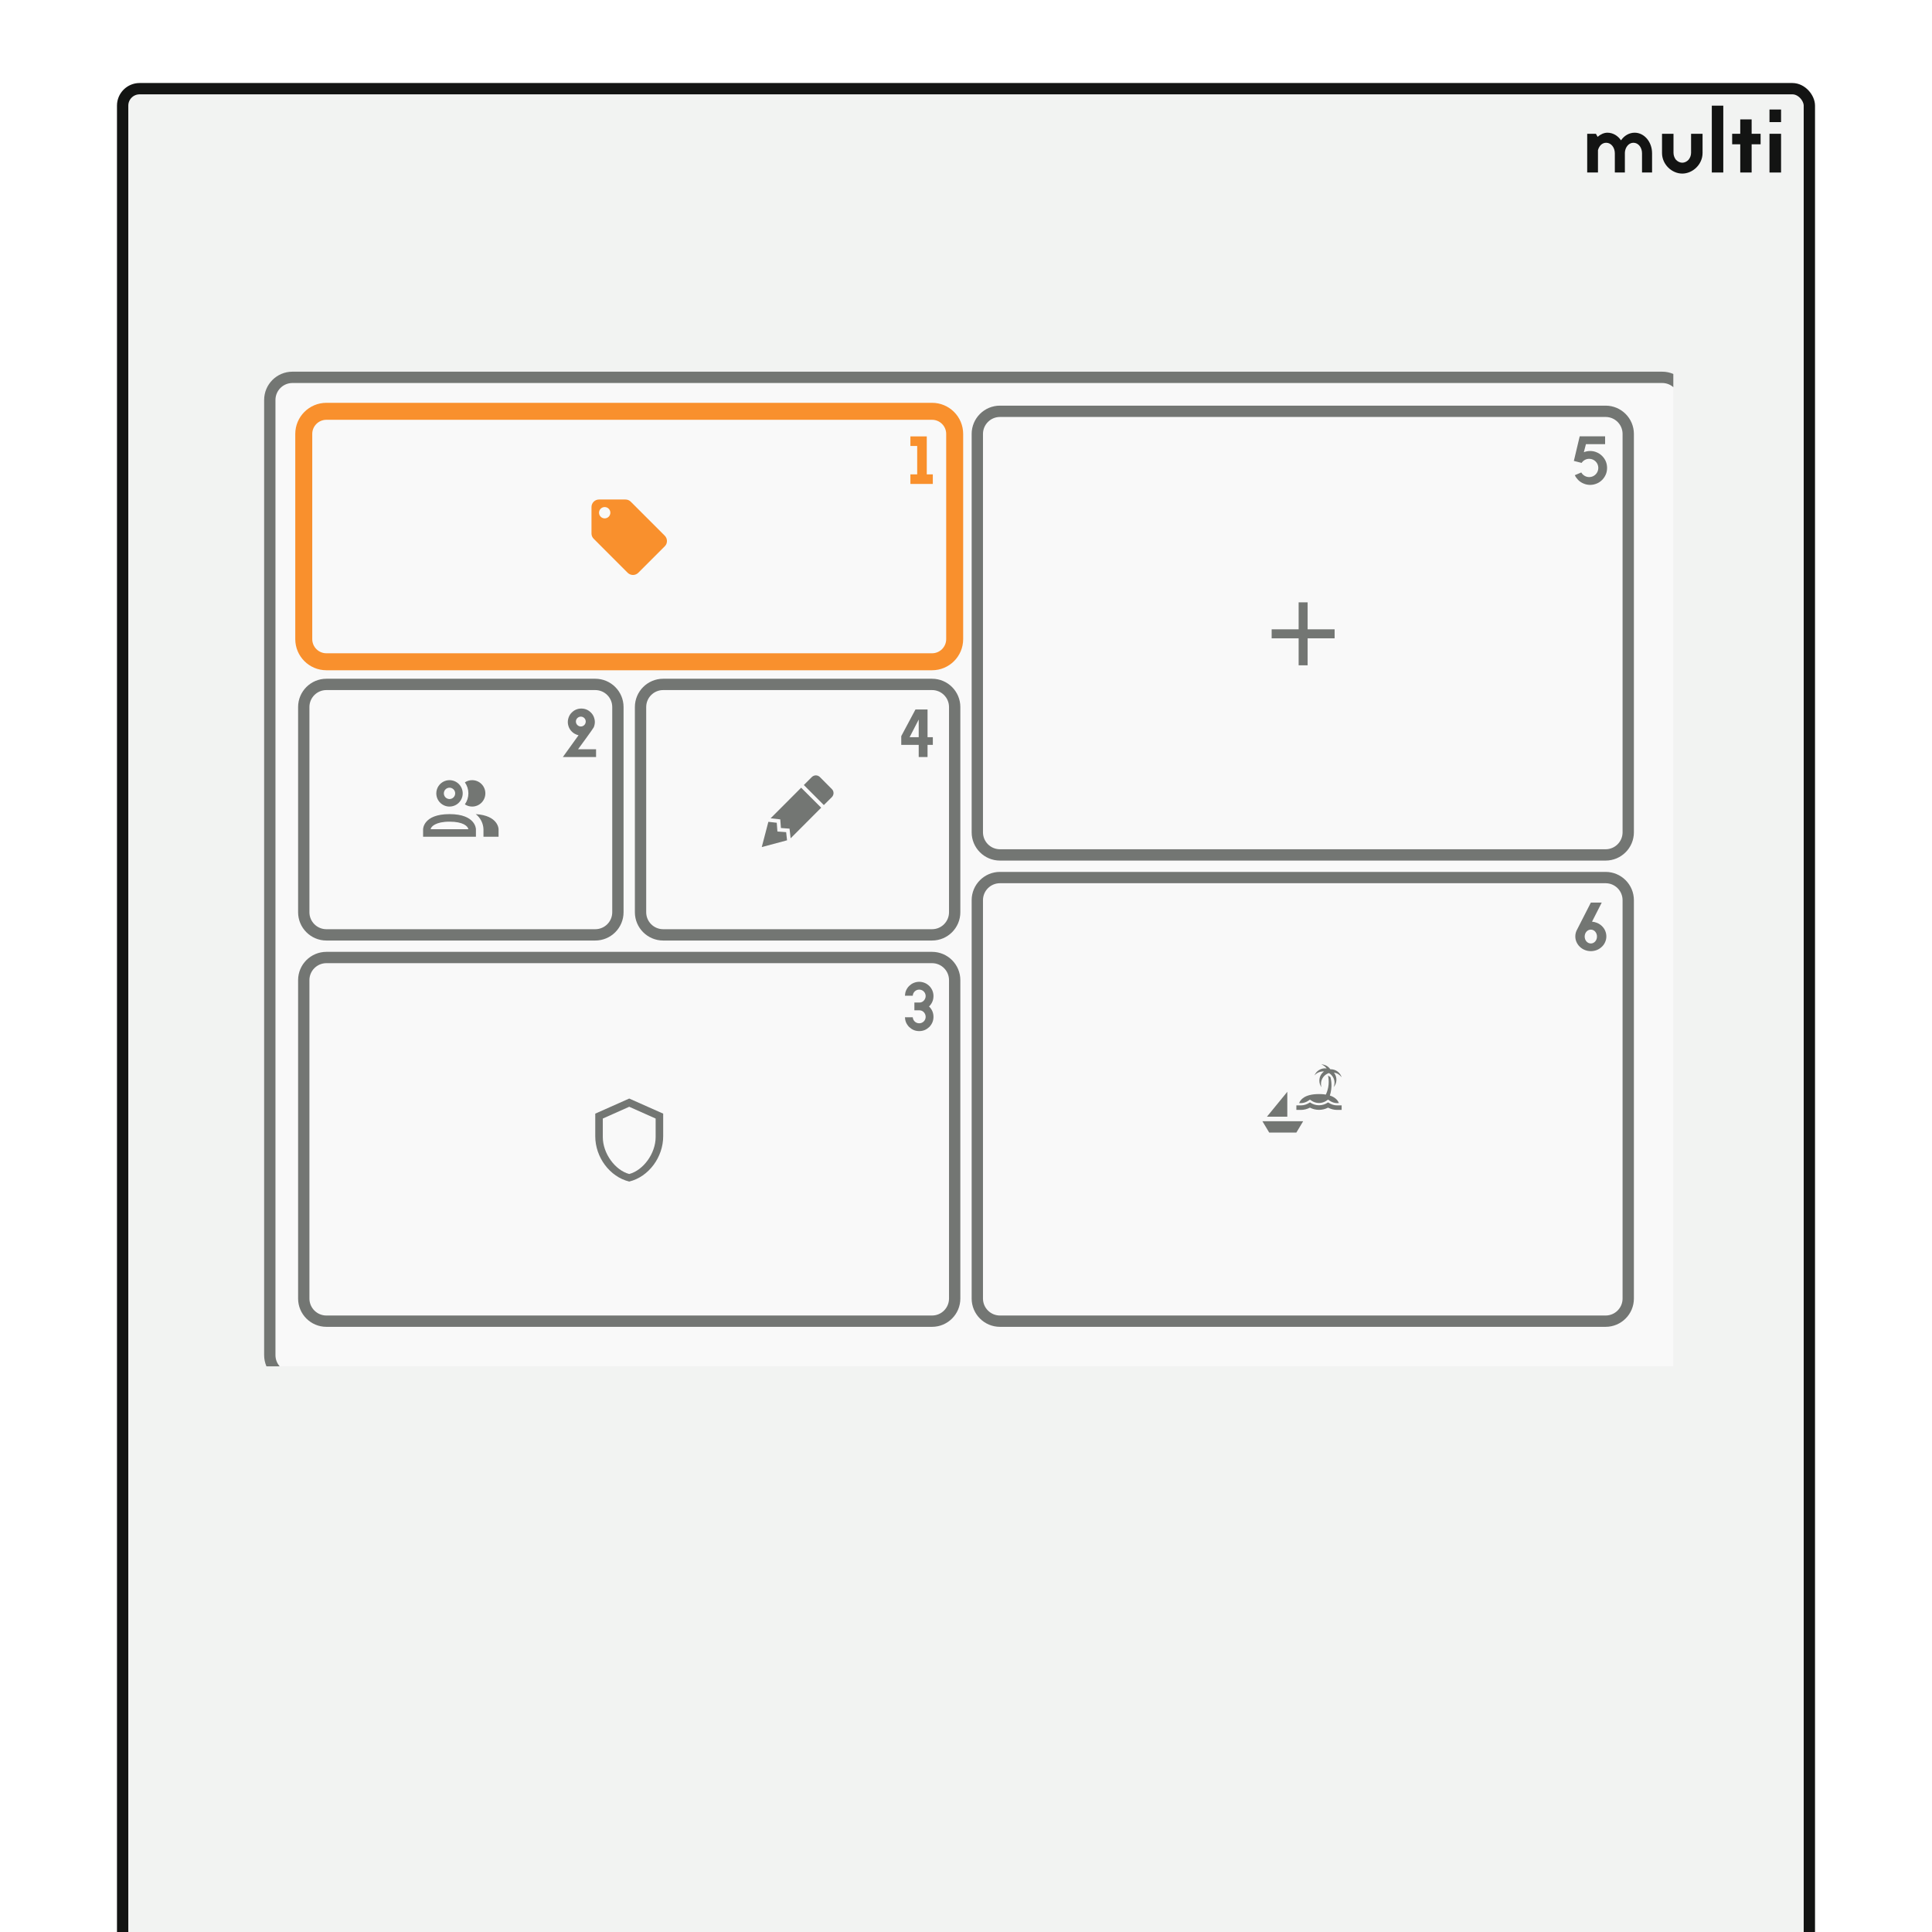 <svg width="2048" height="2048" viewBox="0 0 2048 2048" fill="none" xmlns="http://www.w3.org/2000/svg">
<g clip-path="url(#clip0)">
<rect x="130" y="94" width="1788" height="2793" rx="18" fill="#F2F3F2" stroke="#131413" stroke-width="12"/>
<path d="M1693.53 145.047C1696.48 142.476 1700.27 140.667 1703.9 140.667C1709.79 140.667 1714.93 143.809 1718.35 148.762C1721.68 143.809 1727.01 140.667 1732.81 140.667C1742.98 140.667 1751.26 150.382 1751.26 162.476V182.858H1740.61V162.476C1740.61 156.569 1736.9 151.332 1731.48 151.332C1726.14 151.332 1722.63 156.676 1722.44 161.809V182.858H1711.79V162.476C1711.79 156.569 1707.99 151.332 1702.66 151.332C1698 151.332 1695.05 154.952 1693.91 159.238V182.863H1682.5V141.812H1691.73L1693.53 145.047Z" fill="#131413"/>
<path d="M1804.79 162.192C1804.79 174.286 1794.33 184 1783.3 184C1772.17 184 1761.81 174.286 1761.81 162.192V141.813H1773.98V161.908C1773.98 164.602 1774.89 167.216 1776.55 169.336C1778.45 171.336 1780.92 172.48 1783.29 172.48C1785.65 172.48 1788.14 171.336 1789.95 169.336C1791.67 167.248 1792.62 164.62 1792.61 161.908V141.813H1804.78L1804.79 162.192Z" fill="#131413"/>
<path d="M1814.59 182.858V112H1826.76V182.858H1814.59Z" fill="#131413"/>
<path d="M1866.32 141.813V152.955H1856.81V182.858H1844.73V152.953H1836.17V141.813H1844.73V126.572H1856.81V141.813H1866.32Z" fill="#131413"/>
<path d="M1875.73 129.438V116.095H1888V129.438H1875.73ZM1875.73 182.875V141.813H1888V182.875H1875.73Z" fill="#131413"/>
<g clip-path="url(#clip1)">
<g filter="url(#filter0_d)">
<path d="M274 412C274 398.745 284.745 388 298 388H1750C1763.25 388 1774 398.745 1774 412V1424.5C1774 1437.75 1763.25 1448.5 1750 1448.5H298C284.745 1448.5 274 1437.75 274 1424.5V412Z" fill="#F9F9F9"/>
<path d="M298 394H1750V382H298V394ZM1768 412V1424.5H1780V412H1768ZM1750 1442.5H298V1454.5H1750V1442.5ZM280 1424.5V412H268V1424.5H280ZM298 1442.5C288.059 1442.5 280 1434.44 280 1424.5H268C268 1441.07 281.431 1454.5 298 1454.5V1442.5ZM1768 1424.5C1768 1434.44 1759.94 1442.5 1750 1442.5V1454.5C1766.57 1454.5 1780 1441.07 1780 1424.5H1768ZM1750 394C1759.94 394 1768 402.059 1768 412H1780C1780 395.431 1766.57 382 1750 382V394ZM298 382C281.431 382 268 395.431 268 412H280C280 402.059 288.059 394 298 394V382Z" fill="#737673"/>
</g>
<path d="M641 549.5C639.409 549.5 637.883 548.868 636.757 547.743C635.632 546.617 635 545.091 635 543.5C635 541.909 635.632 540.383 636.757 539.257C637.883 538.132 639.409 537.5 641 537.5C642.591 537.5 644.117 538.132 645.243 539.257C646.368 540.383 647 541.909 647 543.5C647 545.091 646.368 546.617 645.243 547.743C644.117 548.868 642.591 549.5 641 549.5ZM704.64 567.82L668.64 531.82C667.2 530.38 665.2 529.5 663 529.5H635C630.56 529.5 627 533.06 627 537.5V565.5C627 567.7 627.88 569.7 629.36 571.14L665.32 607.14C666.8 608.58 668.8 609.5 671 609.5C673.2 609.5 675.2 608.58 676.64 607.14L704.64 579.14C706.12 577.7 707 575.7 707 573.5C707 571.26 706.08 569.26 704.64 567.82Z" fill="#F9902D"/>
<path d="M982.415 502.848V462.6H965.063V472.752H972.263V502.848H965.063V513H988.823V502.848H982.415Z" fill="#F9902D"/>
<path d="M346 445H988V427H346V445ZM1003 460V677.5H1021V460H1003ZM988 692.5H346V710.5H988V692.5ZM331 677.5V460H313V677.5H331ZM346 692.5C337.716 692.5 331 685.784 331 677.5H313C313 695.725 327.775 710.5 346 710.5V692.5ZM1003 677.5C1003 685.784 996.284 692.5 988 692.5V710.5C1006.23 710.5 1021 695.725 1021 677.5H1003ZM988 445C996.284 445 1003 451.716 1003 460H1021C1021 441.775 1006.23 427 988 427V445ZM346 427C327.775 427 313 441.775 313 460H331C331 451.716 337.716 445 346 445V427Z" fill="#F9902D"/>
<path d="M492.78 852.64C495.21 849.245 496.516 845.175 496.516 841C496.516 836.825 495.21 832.755 492.78 829.36C495.054 827.808 497.747 826.985 500.5 827C504.213 827 507.774 828.475 510.399 831.1C513.025 833.726 514.5 837.287 514.5 841C514.5 844.713 513.025 848.274 510.399 850.899C507.774 853.525 504.213 855 500.5 855C497.747 855.015 495.054 854.192 492.78 852.64ZM462.5 841C462.5 838.231 463.321 835.524 464.859 833.222C466.398 830.92 468.584 829.125 471.142 828.066C473.701 827.006 476.516 826.729 479.231 827.269C481.947 827.809 484.442 829.143 486.399 831.1C488.357 833.058 489.691 835.553 490.231 838.269C490.771 840.984 490.494 843.799 489.434 846.358C488.375 848.916 486.58 851.102 484.278 852.641C481.976 854.179 479.269 855 476.5 855C472.787 855 469.226 853.525 466.601 850.899C463.975 848.274 462.5 844.713 462.5 841ZM470.5 841C470.5 842.187 470.852 843.347 471.511 844.333C472.17 845.32 473.108 846.089 474.204 846.543C475.3 846.997 476.507 847.116 477.671 846.885C478.834 846.653 479.904 846.082 480.743 845.243C481.582 844.403 482.153 843.334 482.385 842.171C482.616 841.007 482.497 839.8 482.043 838.704C481.589 837.608 480.82 836.67 479.833 836.011C478.847 835.352 477.687 835 476.5 835C474.909 835 473.383 835.632 472.257 836.757C471.132 837.883 470.5 839.409 470.5 841ZM504.5 879V887H448.5V879C448.5 879 448.5 863 476.5 863C504.5 863 504.5 879 504.5 879ZM496.5 879C495.94 875.88 491.18 871 476.5 871C461.82 871 456.78 876.24 456.5 879H496.5ZM504.3 863C506.752 864.907 508.756 867.327 510.173 870.091C511.589 872.856 512.384 875.896 512.5 879V887H528.5V879C528.5 879 528.5 864.48 504.26 863H504.3Z" fill="#737673"/>
<path d="M596.647 802.5H631.855V794.22H612.775C612.775 794.22 628.687 772.62 629.407 770.964C630.127 769.164 630.559 767.292 630.559 765.348C630.559 763.476 630.127 761.604 629.407 759.804C628.687 758.076 627.679 756.564 626.311 755.268C625.015 753.972 623.503 752.892 621.775 752.172C620.047 751.452 618.175 751.092 616.231 751.092C614.287 751.092 612.415 751.452 610.687 752.172C608.959 752.892 607.447 753.972 606.151 755.268C604.783 756.564 603.775 758.076 603.055 759.804C602.335 761.604 601.903 763.476 601.903 765.348C601.903 767.292 602.335 769.164 603.055 770.964C603.775 772.62 604.783 774.204 606.151 775.5C607.447 776.796 608.959 777.804 610.687 778.524C611.479 778.884 612.343 779.172 613.279 779.388L596.647 802.5ZM610.471 764.844C610.471 762.036 612.847 759.66 615.727 759.66C618.607 759.66 620.911 762.036 620.911 764.844C620.911 767.724 618.607 770.1 615.727 770.1C612.847 770.1 610.471 767.724 610.471 764.844Z" fill="#737673"/>
<path d="M346 731.5H631V719.5H346V731.5ZM649 749.5V967H661V749.5H649ZM631 985H346V997H631V985ZM328 967V749.5H316V967H328ZM346 985C336.059 985 328 976.941 328 967H316C316 983.569 329.431 997 346 997V985ZM649 967C649 976.941 640.941 985 631 985V997C647.569 997 661 983.569 661 967H649ZM631 731.5C640.941 731.5 649 739.559 649 749.5H661C661 732.931 647.569 719.5 631 719.5V731.5ZM346 719.5C329.431 719.5 316 732.931 316 749.5H328C328 739.559 336.059 731.5 346 731.5V719.5Z" fill="#737673"/>
<path d="M864.86 821.92C863.3 821.92 861.78 822.52 860.58 823.68L852.1 832.16L873.3 853.4L881.78 845C884.18 842.56 884.18 838.76 881.78 836.44L869.1 823.68C867.9 822.52 866.38 821.92 864.86 821.92ZM849.26 835L816.86 867.44L827.1 868.56L827.82 877.72L836.94 878.4L838.1 888.64L870.5 856.2L849.26 835ZM814.5 871.16L807.5 897.92L834.3 890.76L833.34 882.12L824.1 881.44L823.38 872.16" fill="#737673"/>
<path d="M983.232 781.476V752.1H970.416L955.368 780.324V789.612H973.872V802.5H983.232V789.612H988.848V781.476H983.232ZM973.872 762.756V781.476H964.224L973.872 762.756Z" fill="#737673"/>
<path d="M703 731.5H988V719.5H703V731.5ZM1006 749.5V967H1018V749.5H1006ZM988 985H703V997H988V985ZM685 967V749.5H673V967H685ZM703 985C693.059 985 685 976.941 685 967H673C673 983.569 686.431 997 703 997V985ZM1006 967C1006 976.941 997.941 985 988 985V997C1004.57 997 1018 983.569 1018 967H1006ZM988 731.5C997.941 731.5 1006 739.559 1006 749.5H1018C1018 732.931 1004.57 719.5 988 719.5V731.5ZM703 719.5C686.431 719.5 673 732.931 673 749.5H685C685 739.559 693.059 731.5 703 731.5V719.5Z" fill="#737673"/>
<path d="M703 1204.5C703 1226.7 687.64 1247.46 667 1252.5C646.36 1247.46 631 1226.7 631 1204.5V1180.5L667 1164.5L703 1180.5V1204.5ZM667 1244.5C682 1240.5 695 1222.66 695 1205.38V1185.7L667 1173.22L639 1185.7V1205.38C639 1222.66 652 1240.5 667 1244.5Z" fill="#737673"/>
<path d="M967.56 1055.5C967.776 1051.9 970.728 1049.02 974.4 1049.02C978.216 1049.02 981.24 1052.11 981.24 1055.86C981.24 1059.46 978.216 1062.7 975.12 1062.7H969.288V1070.98H974.76C978.36 1070.98 981.24 1074.22 981.24 1077.89C981.24 1081.7 978.216 1084.73 974.4 1084.73C970.728 1084.73 967.776 1081.92 967.56 1078.32H959.28C959.352 1080.19 959.712 1082.06 960.432 1083.79C961.224 1085.59 962.304 1087.18 963.672 1088.62C965.112 1089.98 966.696 1091.06 968.496 1091.86C970.368 1092.65 972.384 1093.01 974.4 1093.01C976.416 1093.01 978.432 1092.65 980.304 1091.86C982.104 1091.06 983.688 1089.98 985.128 1088.62C986.496 1087.18 987.576 1085.59 988.368 1083.79C989.16 1081.92 989.52 1079.9 989.52 1077.89C989.52 1075.87 989.16 1073.86 988.368 1071.98C987.576 1070.18 986.496 1068.6 985.128 1067.16C984.984 1067.09 984.912 1067.02 984.768 1066.87C984.912 1066.8 984.984 1066.66 985.128 1066.58C986.496 1065.22 987.576 1063.56 988.368 1061.76C989.16 1059.89 989.52 1057.94 989.52 1055.86C989.52 1053.84 989.16 1051.9 988.368 1050.02C987.576 1048.22 986.496 1046.57 985.128 1045.2C983.688 1043.83 982.104 1042.68 980.304 1041.96C978.432 1041.17 976.416 1040.74 974.4 1040.74C972.384 1040.74 970.368 1041.17 968.496 1041.96C966.696 1042.68 965.112 1043.83 963.672 1045.2C962.304 1046.57 961.224 1048.22 960.432 1050.02C959.712 1051.75 959.352 1053.55 959.28 1055.5H967.56Z" fill="#737673"/>
<path d="M346 1021H988V1009H346V1021ZM1006 1039V1376.5H1018V1039H1006ZM988 1394.5H346V1406.5H988V1394.5ZM328 1376.5V1039H316V1376.5H328ZM346 1394.5C336.059 1394.5 328 1386.44 328 1376.5H316C316 1393.07 329.431 1406.5 346 1406.5V1394.5ZM1006 1376.5C1006 1386.44 997.941 1394.5 988 1394.5V1406.5C1004.57 1406.5 1018 1393.07 1018 1376.5H1006ZM988 1021C997.941 1021 1006 1029.06 1006 1039H1018C1018 1022.43 1004.57 1009 988 1009V1021ZM346 1009C329.431 1009 316 1022.43 316 1039H328C328 1029.06 336.059 1021 346 1021V1009Z" fill="#737673"/>
<path d="M1414.75 676.643H1386.14V705.25H1376.61V676.643H1348V667.107H1376.61V638.5H1386.14V667.107H1414.75V676.643Z" fill="#737673"/>
<path d="M1681.17 470.808H1701.48V462.528H1674.55L1668.36 488.592L1676.57 490.68C1678.29 488.088 1681.25 486.36 1684.63 486.36C1689.96 486.36 1694.28 490.68 1694.28 496.008C1694.28 501.408 1689.96 505.728 1684.63 505.728C1681.03 505.728 1677.86 503.712 1676.21 500.832L1669.37 503.712C1670.23 505.584 1671.45 507.24 1672.89 508.752C1674.55 510.408 1676.49 511.704 1678.65 512.568C1680.81 513.504 1683.19 514.008 1685.64 514.008C1688.01 514.008 1690.39 513.504 1692.62 512.568C1694.78 511.704 1696.65 510.408 1698.31 508.752C1699.97 507.096 1701.26 505.152 1702.2 502.992C1703.13 500.832 1703.57 498.456 1703.57 496.008C1703.57 493.632 1703.13 491.256 1702.2 489.024C1701.26 486.864 1699.97 484.992 1698.31 483.336C1696.65 481.68 1694.78 480.384 1692.62 479.52C1690.39 478.512 1688.01 478.08 1685.64 478.08C1683.33 478.08 1681.03 478.512 1678.94 479.376L1681.17 470.808Z" fill="#737673"/>
<path d="M1060 442H1702V430H1060V442ZM1720 460V882.25H1732V460H1720ZM1702 900.25H1060V912.25H1702V900.25ZM1042 882.25V460H1030V882.25H1042ZM1060 900.25C1050.06 900.25 1042 892.191 1042 882.25H1030C1030 898.819 1043.43 912.25 1060 912.25V900.25ZM1720 882.25C1720 892.191 1711.94 900.25 1702 900.25V912.25C1718.57 912.25 1732 898.819 1732 882.25H1720ZM1702 442C1711.94 442 1720 450.059 1720 460H1732C1732 443.431 1718.57 430 1702 430V442ZM1060 430C1043.43 430 1030 443.431 1030 460H1042C1042 450.059 1050.06 442 1060 442V430Z" fill="#737673"/>
<path d="M1364.6 1157.35L1343 1183.75H1364.6V1157.35ZM1338.2 1188.55L1345.4 1200.55H1374.2L1381.4 1188.55" fill="#737673"/>
<path d="M1417.4 1171.75C1414.06 1171.75 1410.73 1170.62 1407.8 1168.56C1401.94 1172.66 1394.46 1172.66 1388.6 1168.56C1385.67 1170.62 1382.34 1171.75 1379 1171.75H1374.2V1176.55H1379C1382.29 1176.55 1385.58 1175.71 1388.6 1174.15C1394.6 1177.27 1401.8 1177.27 1407.8 1174.15C1410.82 1175.71 1414.09 1176.55 1417.4 1176.55H1422.2V1171.75H1417.4ZM1419.27 1169.35H1417.4C1414.57 1169.35 1411.74 1168.39 1409.19 1166.59L1407.8 1165.63L1406.41 1166.59C1403.94 1168.32 1401.1 1169.23 1398.2 1169.23C1395.25 1169.23 1392.42 1168.32 1389.94 1166.59L1388.6 1165.63L1387.23 1166.59C1384.66 1168.39 1381.83 1169.35 1379 1169.35H1377.13C1378.4 1165.85 1382.79 1159.75 1398.2 1159.75C1403 1159.75 1405.4 1160.33 1405.4 1160.33C1407.03 1157.04 1409.79 1149.6 1407.8 1140.12L1410.34 1141.82C1411.14 1145.25 1412.6 1151.95 1409.72 1161.31C1416.03 1163.35 1418.41 1166.95 1419.27 1169.35ZM1422.2 1141.97C1420.3 1139.35 1417.4 1137.45 1413.99 1137.02C1414.28 1137.36 1414.54 1137.74 1414.81 1138.15C1417.69 1142.73 1417.09 1148.52 1413.73 1152.43C1415.14 1148.95 1415 1144.85 1412.79 1141.41C1412.6 1141.22 1412.5 1141.03 1412.36 1140.81C1411.4 1139.42 1410.1 1138.29 1408.71 1137.48C1403.84 1139.04 1400.31 1143.6 1400.31 1148.95C1400.31 1150.22 1400.5 1151.42 1400.84 1152.55C1399.4 1150.56 1398.58 1148.16 1398.58 1145.52C1398.58 1141.53 1400.5 1138.03 1403.48 1135.82C1400.98 1135.63 1398.42 1136.18 1396.14 1137.62C1395.08 1138.27 1394.17 1139.06 1393.4 1139.97C1394.34 1137.72 1395.92 1135.75 1398.2 1134.31C1400.7 1132.73 1403.6 1132.15 1406.34 1132.61C1405.64 1131.65 1404.8 1130.76 1403.79 1129.99C1402.81 1129.25 1401.73 1128.67 1400.6 1128.26C1403 1128.33 1405.5 1129.13 1407.58 1130.69C1408.64 1131.48 1409.48 1132.44 1410.2 1133.47C1410.34 1133.47 1410.49 1133.45 1410.66 1133.45C1416.08 1133.45 1420.69 1137.02 1422.2 1141.97Z" fill="#737673"/>
<path d="M1697.9 956.778H1686.38C1686.38 956.778 1671.62 985.578 1671.19 986.514C1670.33 988.458 1669.9 990.546 1669.9 992.634C1669.9 994.722 1670.33 996.81 1671.19 998.682C1672.06 1000.55 1673.21 1002.28 1674.72 1003.65C1676.23 1005.09 1677.96 1006.24 1679.98 1007.03C1681.99 1007.83 1684.15 1008.26 1686.38 1008.26C1688.54 1008.26 1690.7 1007.83 1692.79 1007.03C1694.74 1006.24 1696.46 1005.09 1697.98 1003.65C1699.49 1002.28 1700.71 1000.55 1701.5 998.682C1702.37 996.81 1702.8 994.722 1702.8 992.634C1702.8 990.546 1702.37 988.458 1701.5 986.514C1700.71 984.642 1699.49 982.986 1697.98 981.546C1696.46 980.106 1694.74 979.026 1692.79 978.234C1691.14 977.586 1689.41 977.154 1687.61 977.01L1697.9 956.778ZM1686.38 1000.12C1682.71 1000.12 1679.83 996.882 1679.83 992.778C1679.83 988.674 1682.71 985.434 1686.38 985.434C1689.98 985.434 1692.86 988.674 1692.86 992.778C1692.86 996.882 1689.98 1000.12 1686.38 1000.12Z" fill="#737673"/>
<path d="M1060 936.25H1702V924.25H1060V936.25ZM1720 954.25V1376.5H1732V954.25H1720ZM1702 1394.5H1060V1406.5H1702V1394.5ZM1042 1376.5V954.25H1030V1376.5H1042ZM1060 1394.5C1050.06 1394.5 1042 1386.44 1042 1376.5H1030C1030 1393.07 1043.43 1406.5 1060 1406.5V1394.5ZM1720 1376.5C1720 1386.44 1711.94 1394.5 1702 1394.5V1406.5C1718.57 1406.5 1732 1393.07 1732 1376.5H1720ZM1702 936.25C1711.94 936.25 1720 944.309 1720 954.25H1732C1732 937.681 1718.57 924.25 1702 924.25V936.25ZM1060 924.25C1043.43 924.25 1030 937.681 1030 954.25H1042C1042 944.309 1050.06 936.25 1060 936.25V924.25Z" fill="#737673"/>
</g>
</g>
<defs>
<filter id="filter0_d" x="262" y="376" width="1548" height="1108.5" filterUnits="userSpaceOnUse" color-interpolation-filters="sRGB">
<feFlood flood-opacity="0" result="BackgroundImageFix"/>
<feColorMatrix in="SourceAlpha" type="matrix" values="0 0 0 0 0 0 0 0 0 0 0 0 0 0 0 0 0 0 127 0" result="hardAlpha"/>
<feOffset dx="12" dy="12"/>
<feGaussianBlur stdDeviation="12"/>
<feColorMatrix type="matrix" values="0 0 0 0 0 0 0 0 0 0 0 0 0 0 0 0 0 0 0.2 0"/>
<feBlend mode="normal" in2="BackgroundImageFix" result="effect1_dropShadow"/>
<feBlend mode="normal" in="SourceGraphic" in2="effect1_dropShadow" result="shape"/>
</filter>
<clipPath id="clip0">
<rect width="2048" height="2048" fill="white"/>
</clipPath>
<clipPath id="clip1">
<rect width="1500" height="1060.5" fill="white" transform="translate(274 388)"/>
</clipPath>
</defs>
</svg>
